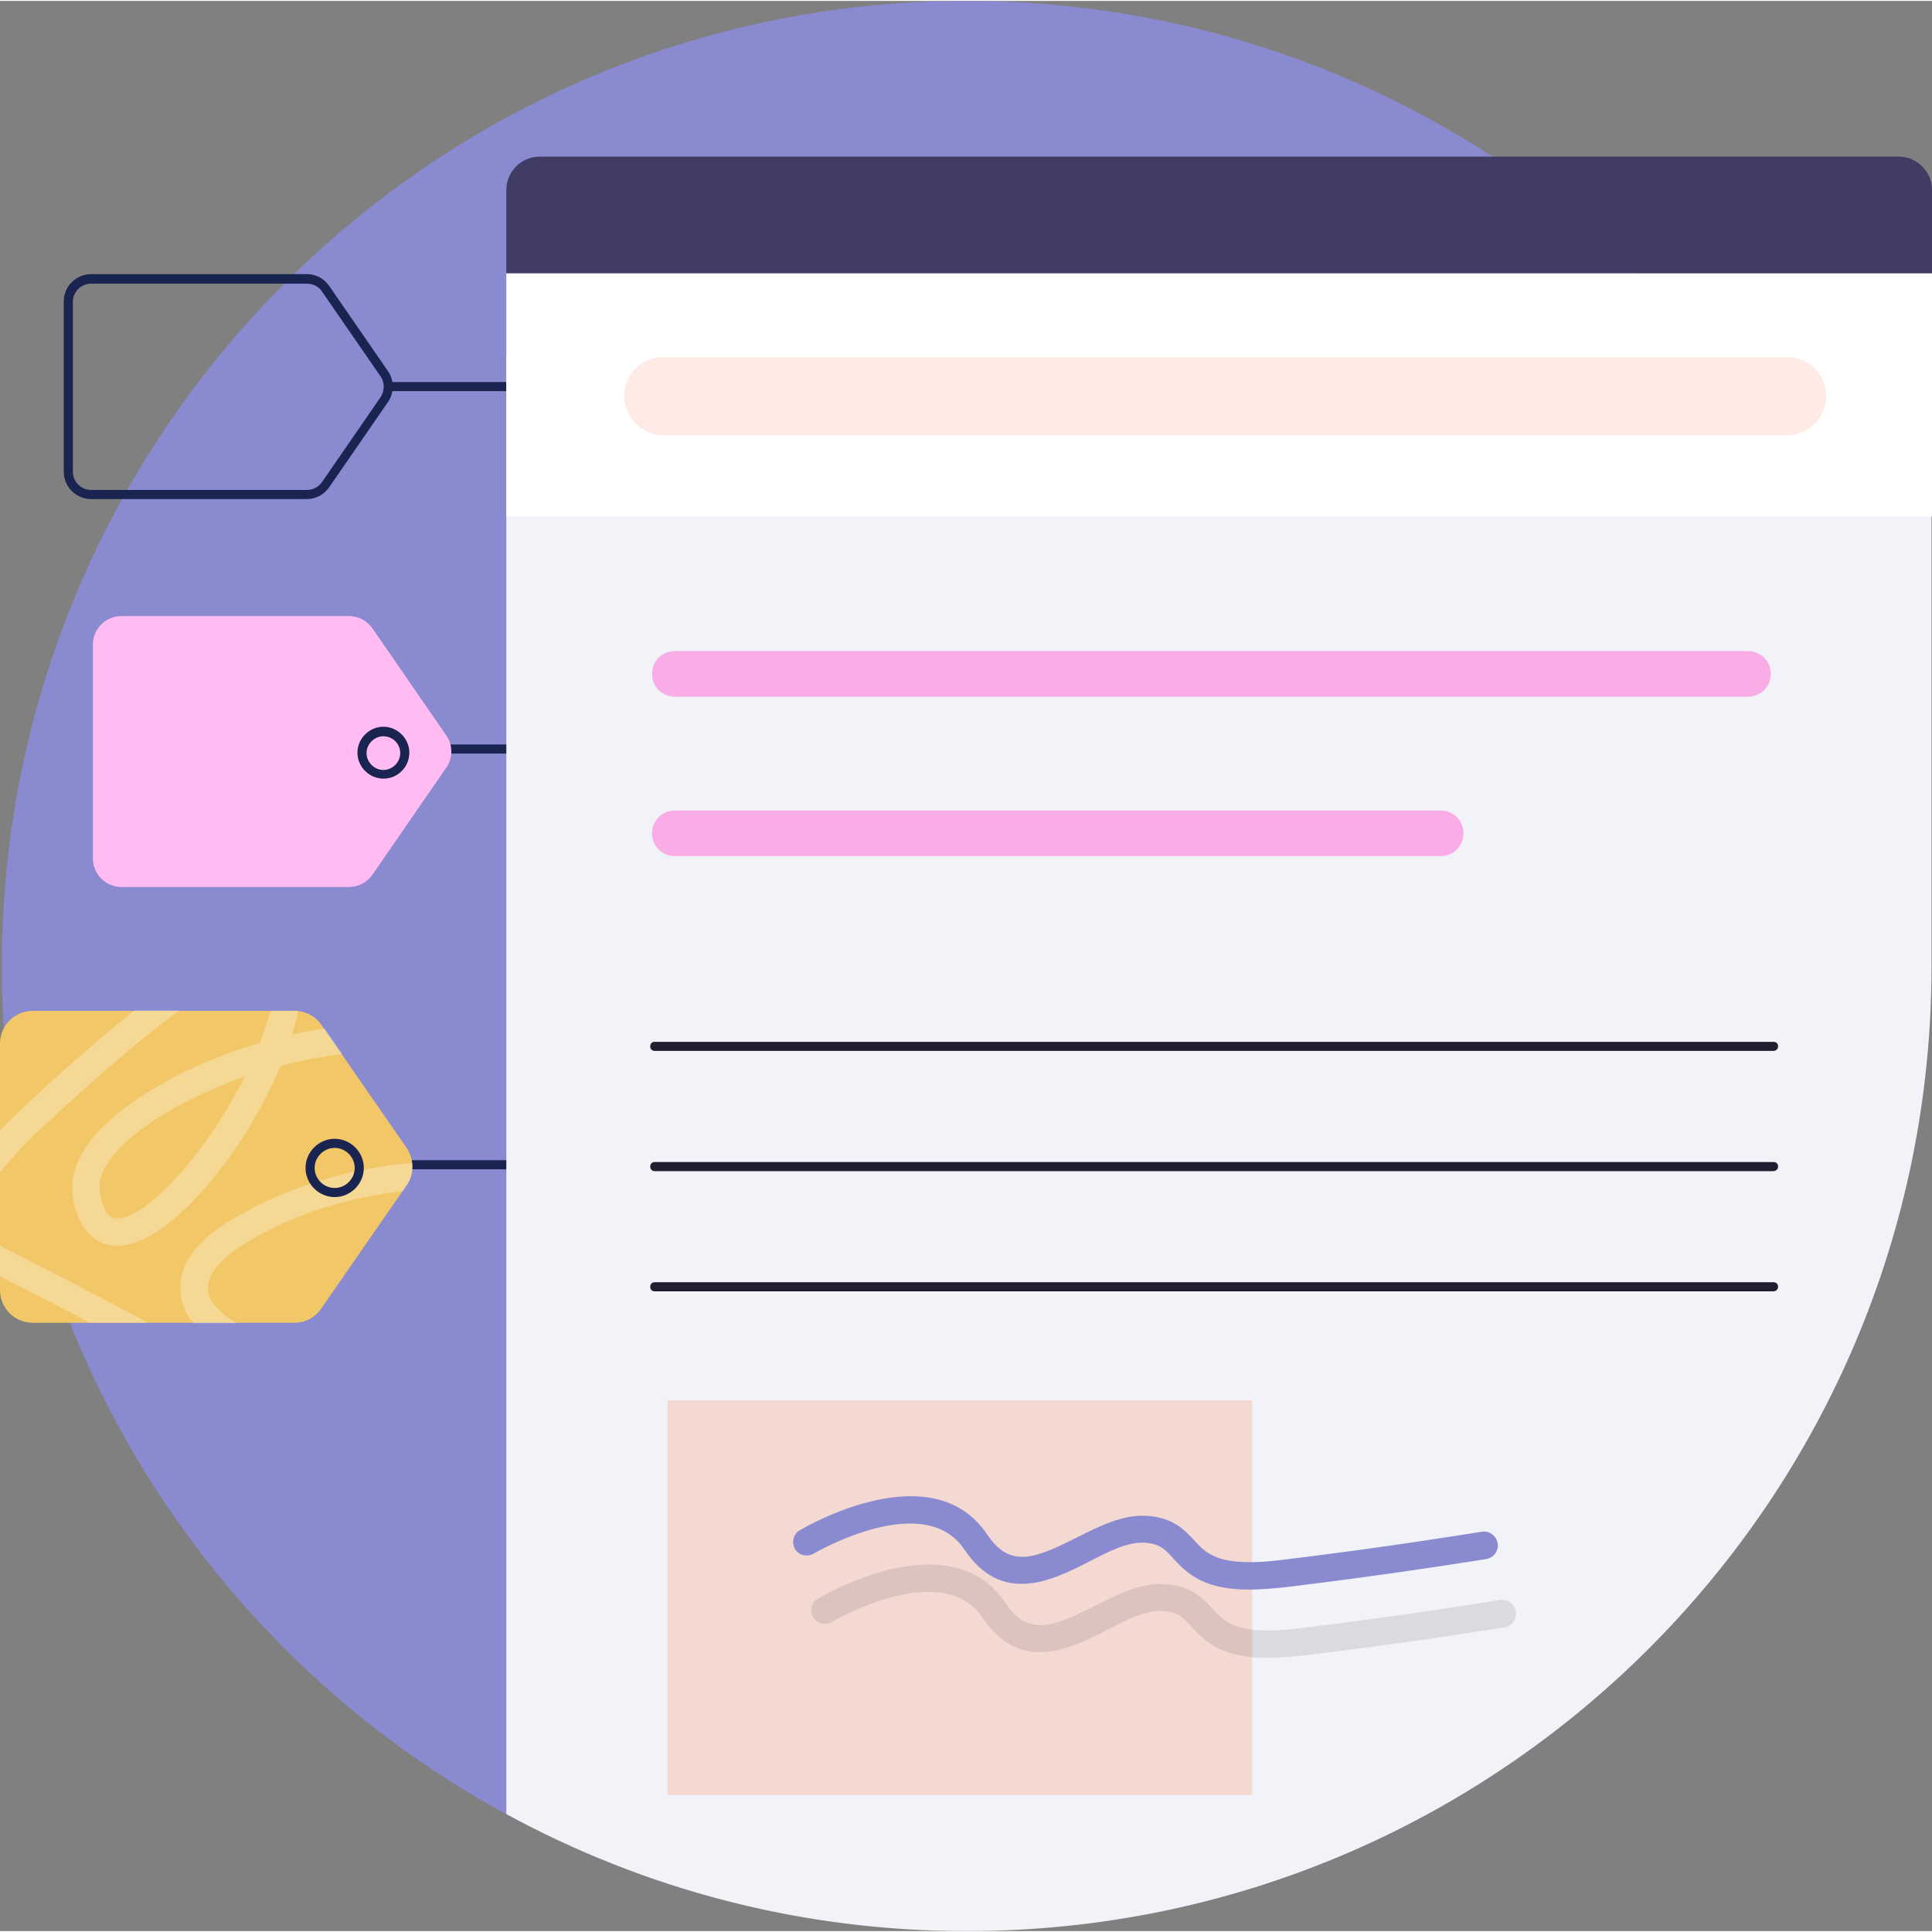 <?xml version="1.0" encoding="utf-8"?>
<!-- Generator: Adobe Illustrator 19.1.0, SVG Export Plug-In . SVG Version: 6.00 Build 0)  -->
<svg version="1.1" id="Layer_1" xmlns="http://www.w3.org/2000/svg" xmlns:xlink="http://www.w3.org/1999/xlink" x="0px" y="0px"
	 viewBox="0 0 424.3 423.9" style="enable-background:new 0 0 424.3 423.9;" width="377px" height="377px" xml:space="preserve">
<rect x="0" y="0" width="424.3" height="423.9" fill="#808080" stroke="none"/>
<style type="text/css">
	.st0{fill:#8A8AD0;}
	.st1{fill:#192451;}
	.st2{fill:#FFBBF2;}
	.st3{fill:#F2C768;}
	.st4{opacity:0.3;}
	.st5{fill:none;}
	.st6{fill:#FFFFFF;}
	.st7{fill:#F2F2F9;}
	.st8{fill:#F9ACE6;}
	.st9{fill:#413C64;}
	.st10{fill:#FEEBE5;}
	.st11{fill:#211E31;}
	.st12{fill:#F4D9D3;}
	.st13{opacity:0.1;}
</style>
<g>
	<g>
		<path class="st0" d="M212.3,418.9c-36.6,0-71-4.3-101-20.6C45.2,362.4,0.4,292.4,0.4,211.9C0.4,94.9,95.3,0,212.3,0
			c87.8,0,163.1,53.4,195.3,129.4c10.7,25.4,13.7,53.2,13.7,82.5C421.2,329,329.4,418.9,212.3,418.9z"/>
	</g>
</g>
<g>
	<g>
		<rect x="84.4" y="83.7" class="st1" width="65.8" height="2"/>
	</g>
	<g>
		<g>
			<rect x="84.6" y="163.3" class="st1" width="137.6" height="2"/>
		</g>
		<g>
			<path class="st2" d="M76.6,194.6H26.7c-3.5,0-6.3-2.8-6.3-6.3v-46.9c0-3.5,2.8-6.3,6.3-6.3h49.9c2.1,0,4,1,5.2,2.7L98,161.3
				c1.5,2.1,1.5,5,0,7.1l-16.2,23.5C80.6,193.6,78.7,194.6,76.6,194.6z"/>
		</g>
		<g>
			<path class="st1" d="M84.2,170.8c-3.1,0-5.7-2.6-5.7-5.7s2.6-5.7,5.7-5.7s5.7,2.6,5.7,5.7S87.4,170.8,84.2,170.8z M84.2,161.5
				c-2,0-3.7,1.7-3.7,3.7s1.7,3.7,3.7,3.7s3.7-1.7,3.7-3.7S86.3,161.5,84.2,161.5z"/>
		</g>
	</g>
	<g>
		<g>
			<rect x="70.3" y="254.6" class="st1" width="107.5" height="2"/>
		</g>
		<g>
			<path class="st3" d="M64.7,290.3H7.2c-4,0-7.2-3.2-7.2-7.2V229c0-4,3.2-7.2,7.2-7.2h57.5c2.4,0,4.6,1.2,5.9,3.1l18.7,27
				c1.7,2.5,1.7,5.8,0,8.2l-18.7,27C69.3,289.1,67.1,290.3,64.7,290.3z"/>
		</g>
		<g class="st4">
			<path class="st5" d="M21.9,261.4c0.9,6,3.2,6,3.9,6c6.5-0.1,19.8-14.7,28-31.1c-9,3.2-17.4,7.5-23.4,12.1
				C24.4,253.1,21.3,257.7,21.9,261.4z"/>
			<path class="st6" d="M0,257.2l5.2-5.9c1-1,12.7-12.3,25.2-22.6c3.3-2.7,6.3-5,9-7h-9.9c-1.1,0.9-2.2,1.8-3.4,2.8
				c-13.4,11-25.1,22.4-25.4,22.8L0,248.1V257.2z"/>
			<path class="st6" d="M57.1,228.8c-11.5,3.4-22.6,8.8-30.3,14.8c-8,6.2-11.7,12.7-10.8,18.8c1.5,9.7,6.9,11.1,10,11
				c10.9-0.2,27.3-19.7,35.6-39.5c4.7-1.3,9.3-2.1,13.6-2.6l-3.9-5.6c-2.4,0.3-4.8,0.8-7.2,1.3c0.6-1.7,1-3.5,1.4-5.2
				c-0.2,0-0.5,0-0.7,0h-5.4C58.7,224.1,58,226.5,57.1,228.8z M25.8,267.4c-0.7,0-3,0.1-3.9-6c-0.6-3.7,2.4-8.4,8.5-13.1
				c5.9-4.6,14.4-8.9,23.4-12.1C45.6,252.7,32.3,267.3,25.8,267.4z"/>
			<path class="st6" d="M46.1,284.8c-2-4.7,3.3-9.1,6.6-11.2c12.4-8,25.8-11.1,35.8-12.2l0.8-1.2c1-1.5,1.4-3.3,1.2-5
				c-13.8,1.2-28.6,5.4-41.1,13.4c-11.9,7.6-10.2,15.5-8.9,18.6c0.5,1.1,1.1,2.2,1.9,3.2h9.6C49.2,288.8,47,286.9,46.1,284.8z"/>
			<path class="st6" d="M32.4,290.3c-7.5-4.2-21.8-11.5-32.4-16.9v6.7c6.3,3.2,13.5,6.9,19.7,10.2H32.4z"/>
		</g>
		<g>
			<path class="st1" d="M73.5,262.7c-3.5,0-6.4-2.9-6.4-6.4s2.9-6.4,6.4-6.4s6.4,2.9,6.4,6.4S77,262.7,73.5,262.7z M73.5,251.9
				c-2.4,0-4.4,2-4.4,4.4s2,4.4,4.4,4.4s4.4-2,4.4-4.4S75.9,251.9,73.5,251.9z"/>
		</g>
	</g>
	<g>
		<path class="st1" d="M67.4,109.4H20c-3.3,0-6-2.7-6-6V66c0-3.3,2.7-6,6-6h47.4c2,0,3.8,1,4.9,2.6l12.9,18.7c1.4,2,1.4,4.8,0,6.8
			l-12.9,18.7C71.2,108.4,69.4,109.4,67.4,109.4z M20,62.1c-2.2,0-4,1.8-4,4v37.3c0,2.2,1.8,4,4,4h47.4c1.3,0,2.5-0.6,3.3-1.7
			L83.6,87c0.9-1.4,0.9-3.2,0-4.5L70.7,63.8c-0.7-1.1-2-1.7-3.3-1.7H20z"/>
	</g>
	<g>
		<g>
			<path class="st7" d="M424.2,211.9V78.1H111.2v320.1c30.1,16.4,64.5,25.7,101.1,25.7C329.4,423.9,424.2,329,424.2,211.9z"/>
		</g>
	</g>
	<g>
		<path class="st8" d="M383.9,152.8H148.2c-2.8,0-5-2.2-5-5s2.2-5,5-5h235.7c2.8,0,5,2.2,5,5S386.7,152.8,383.9,152.8z"/>
	</g>
	<g>
		<path class="st8" d="M316.4,187.8H148.2c-2.8,0-5-2.2-5-5s2.2-5,5-5h168.2c2.8,0,5,2.2,5,5S319.2,187.8,316.4,187.8z"/>
	</g>
	<g>
		<rect x="111.2" y="59.8" class="st6" width="313.1" height="53.4"/>
	</g>
	<g>
		<path class="st9" d="M424.3,59.8H111.2V41.5c0-4,3.3-7.3,7.3-7.3H417c4,0,7.3,3.3,7.3,7.3V59.8z"/>
	</g>
	<g>
		<path class="st10" d="M392.4,95.4H145.7c-4.8,0-8.6-3.9-8.6-8.6v0c0-4.8,3.9-8.6,8.6-8.6h246.8c4.8,0,8.6,3.9,8.6,8.6v0
			C401.1,91.5,397.2,95.4,392.4,95.4z"/>
	</g>
	<g>
		<g>
			<path class="st11" d="M389.4,230.6H143.8c-0.6,0-1-0.4-1-1s0.4-1,1-1h245.7c0.6,0,1,0.4,1,1S390,230.6,389.4,230.6z"/>
		</g>
		<g>
			<path class="st11" d="M389.4,257H143.8c-0.6,0-1-0.4-1-1s0.4-1,1-1h245.7c0.6,0,1,0.4,1,1S390,257,389.4,257z"/>
		</g>
		<g>
			<path class="st11" d="M389.4,283.4H143.8c-0.6,0-1-0.4-1-1s0.4-1,1-1h245.7c0.6,0,1,0.4,1,1S390,283.4,389.4,283.4z"/>
		</g>
	</g>
</g>
<g>
	<rect x="146.6" y="307.3" class="st12" width="128.4" height="86.7"/>
</g>
<g>
	<path class="st0" d="M274.4,348.9c-9.6,0-13.3-3.1-16.7-6.8c-1.8-2-2.9-3.3-6.4-3.5c-3.6-0.2-7.8,1.9-12.2,4.2
		c-8,4.1-19.1,9.6-27.3-2.7c-8.9-13.3-32.9,0.8-33.1,0.9c-1.4,0.8-3.3,0.4-4.1-1c-0.8-1.4-0.4-3.3,1-4.1c1.2-0.7,29.1-17.1,41.2,0.9
		c5,7.5,10.5,5.3,19.6,0.7c5-2.5,10.1-5.1,15.3-4.8c6,0.3,8.5,3.2,10.6,5.4c2.6,2.9,5.4,6,19.1,4.3c24.8-3,43.8-6.2,44-6.2
		c1.6-0.3,3.2,0.8,3.5,2.5c0.3,1.6-0.8,3.2-2.5,3.5c-0.2,0-19.4,3.2-44.3,6.2C279.1,348.7,276.6,348.9,274.4,348.9z"/>
</g>
<g class="st13">
	<g>
		<path d="M278.4,363.9c-9.6,0-13.3-3.1-16.7-6.8c-1.8-2-2.9-3.3-6.4-3.5c-3.6-0.2-7.8,1.9-12.2,4.2c-8,4.1-19.1,9.6-27.3-2.7
			c-8.9-13.3-32.9,0.8-33.1,0.9c-1.4,0.8-3.3,0.4-4.1-1c-0.8-1.4-0.4-3.3,1-4.1c1.2-0.7,29.1-17.1,41.2,0.9c5,7.5,10.5,5.3,19.6,0.7
			c5-2.5,10.1-5.1,15.3-4.8c6,0.3,8.5,3.2,10.6,5.4c2.6,2.9,5.4,6,19.1,4.3c24.8-3,43.8-6.2,44-6.2c1.6-0.3,3.2,0.8,3.5,2.5
			c0.3,1.6-0.8,3.2-2.5,3.5c-0.2,0-19.4,3.2-44.3,6.2C283.1,363.7,280.6,363.9,278.4,363.9z"/>
	</g>
</g>
</svg>

